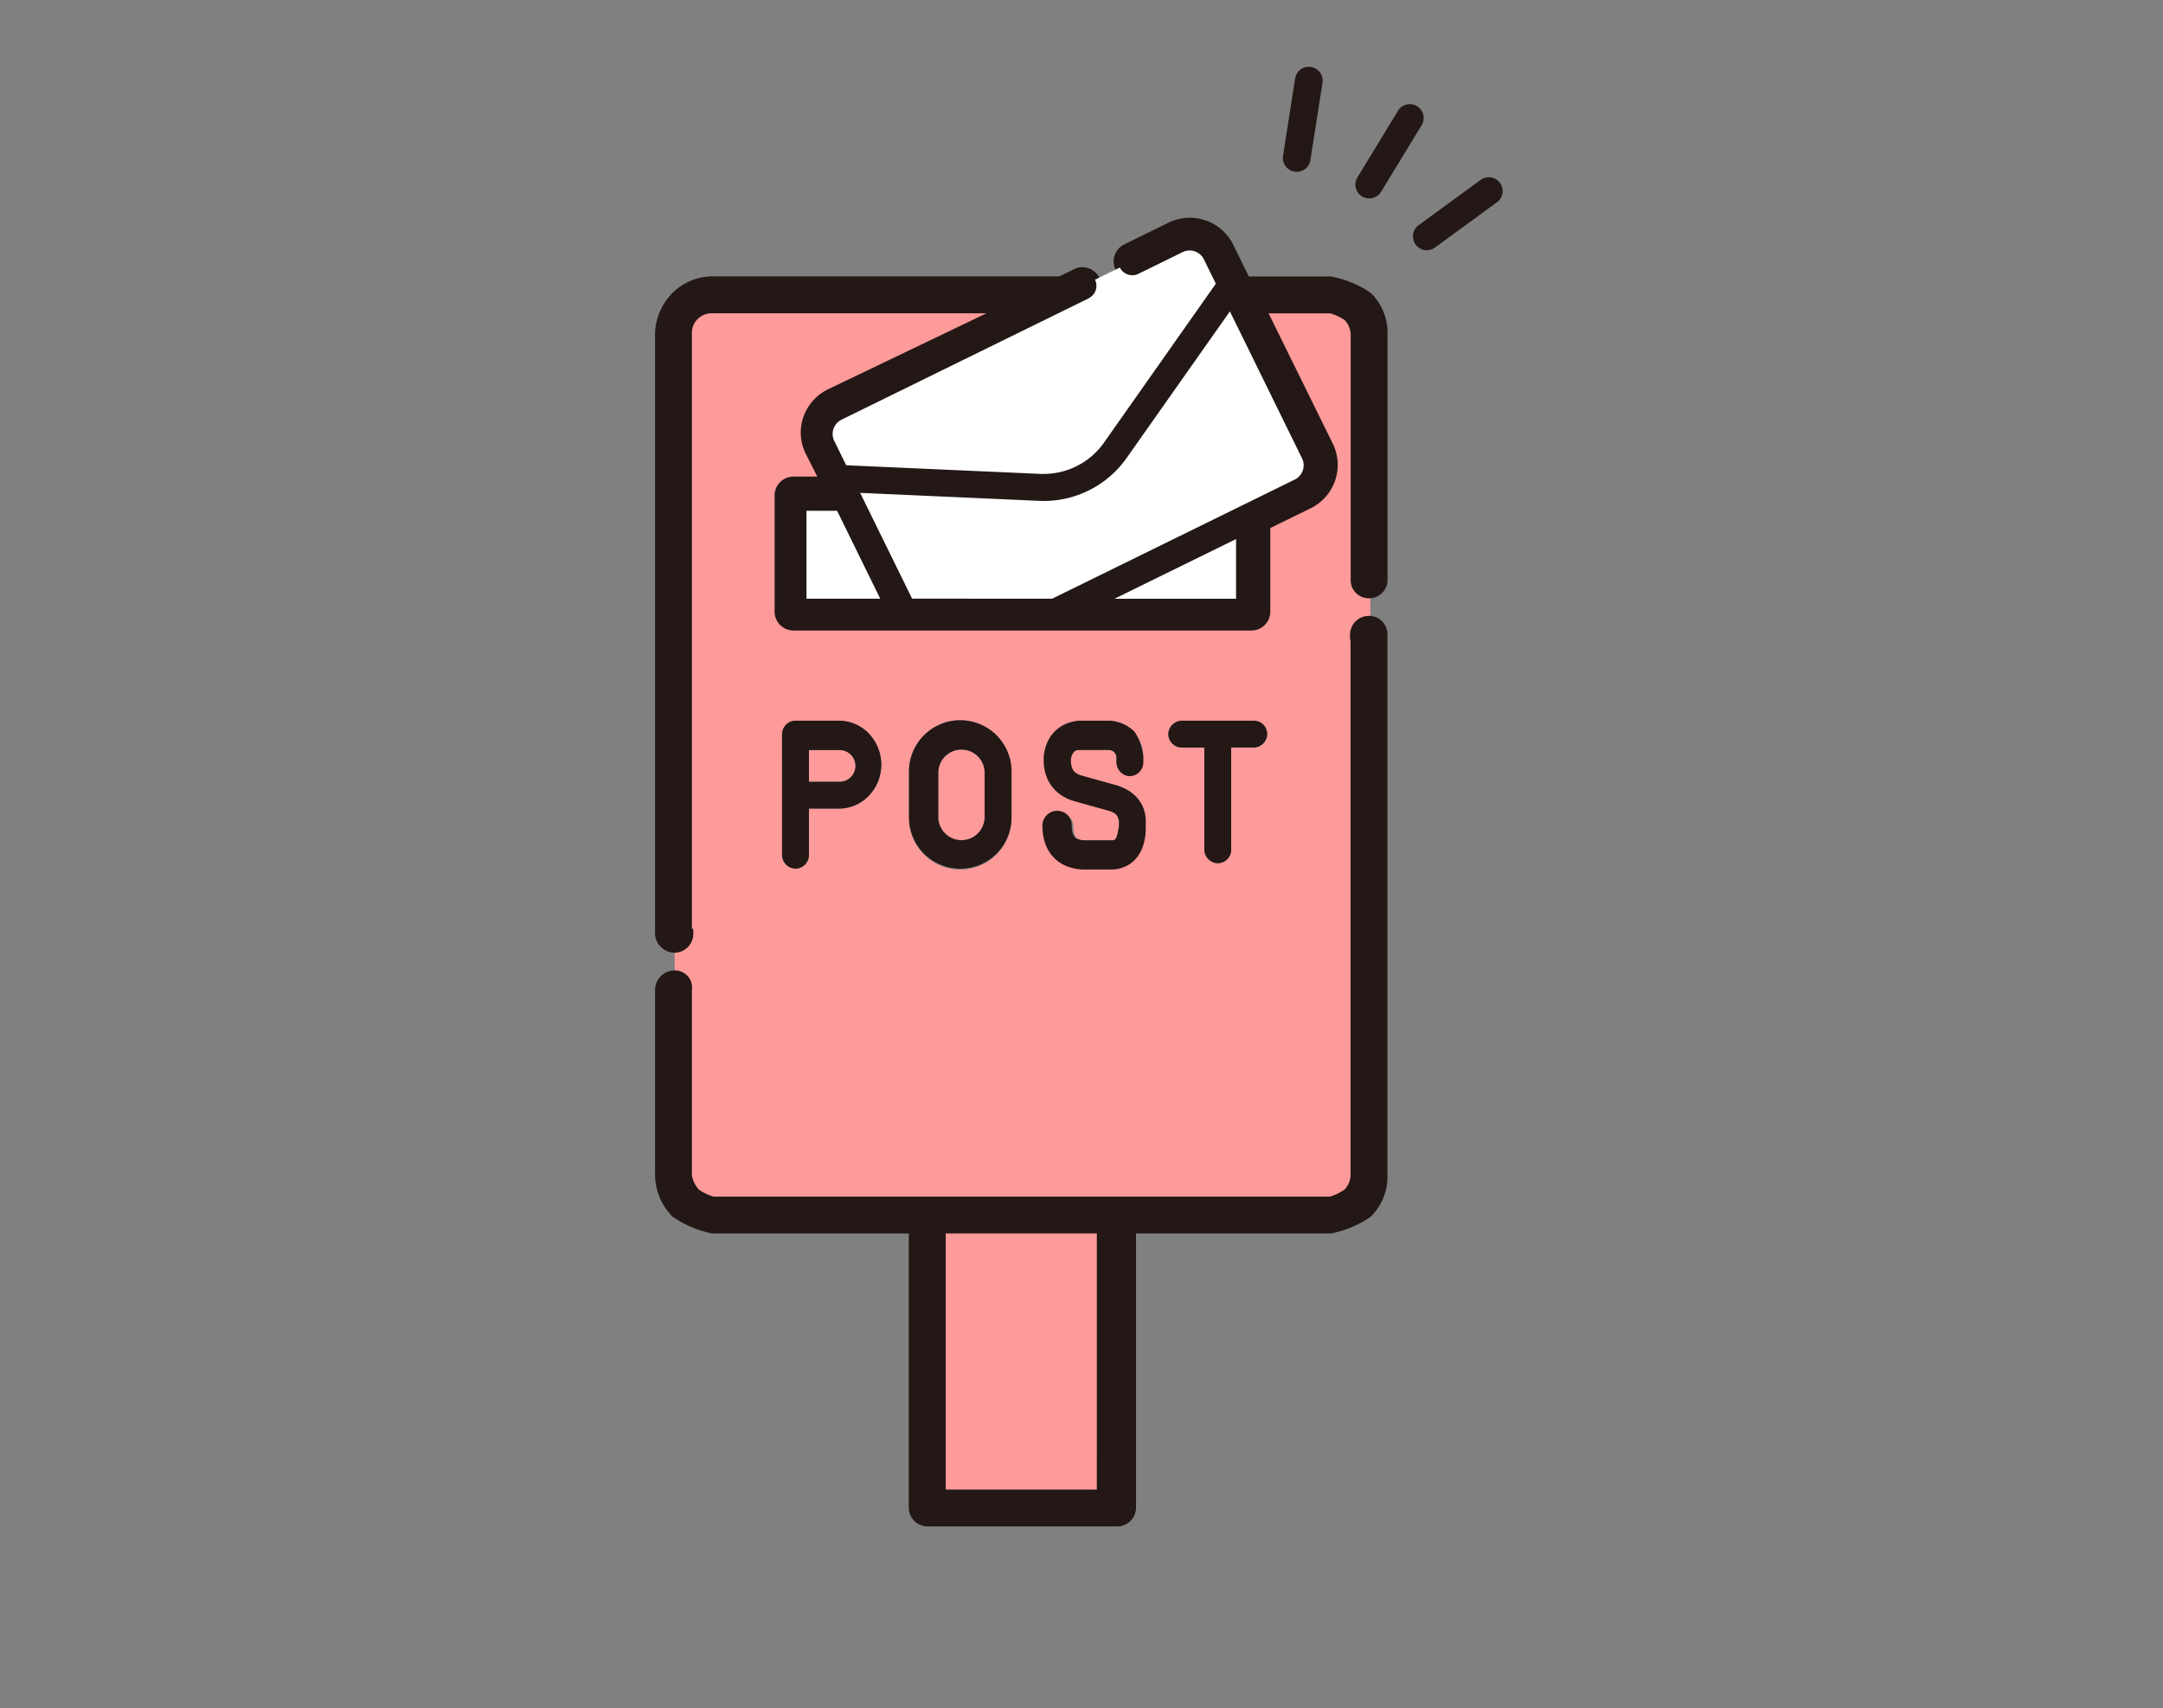 <svg xmlns="http://www.w3.org/2000/svg" width="108.26" height="85.5" viewBox="0 0 108.26 85.5"><rect x="0" y="0" width="108.26" height="85.5" fill="#808080" stroke="none"/><defs><clipPath id="a"><path data-name="長方形 12151" transform="translate(653.87 1716)" fill="#fff" stroke="#707070" d="M0 0h108.26v85.5H0z"/></clipPath></defs><g data-name="マスクグループ 354" transform="translate(-653.87 -1716)" clip-path="url(#a)"><g data-name="グループ 8989"><path data-name="パス 182" d="M700.955 1777.482h8.063v13.316h-8.063z" fill="#fd9a9a"/><g data-name="グループ 511"><g data-name="グループ 653"><path data-name="パス 166" d="M696.458 1754.894a.794.794 0 00-.561-1.355h-1.539v1.588h1.535a.788.788 0 00.561-.233" fill="#fd9a9a"/><path data-name="パス 167" d="M693.014 1752.769a.708.708 0 01.2-.493.657.657 0 01.475-.2h2.171a2.077 2.077 0 011.5.644 2.257 2.257 0 010 3.11 2.078 2.078 0 01-1.5.644h-1.5v2.3a.7.7 0 01-.536.694.68.68 0 01-.807-.683zm6.352 1.891a2.566 2.566 0 115.131 0v2.245a2.566 2.566 0 11-5.131 0zm10.473 2.196a.335.335 0 00-.089-.117.657.657 0 00-.122-.084 1.27 1.27 0 00-.267-.1l-1.669-.466a2.246 2.246 0 01-.875-.456 1.933 1.933 0 01-.575-.876 2.4 2.4 0 01-.111-.742 2.1 2.1 0 01.28-1.073 1.757 1.757 0 01.785-.713 1.707 1.707 0 01.706-.152h1.477a1.686 1.686 0 011.212.517 1.791 1.791 0 01.5 1.249v.222a.7.7 0 01-.536.693.679.679 0 01-.807-.679v-.155a.372.372 0 00-.115-.269.391.391 0 00-.276-.112h-1.572a.329.329 0 00-.135.028.343.343 0 00-.114.083.63.63 0 00-.141.436.849.849 0 00.089.417.549.549 0 00.211.212 1.029 1.029 0 00.257.105l1.7.464a2.692 2.692 0 01.64.26 1.927 1.927 0 01.545.461 1.683 1.683 0 01.251.431 1.806 1.806 0 01.124.671v.275a2.882 2.882 0 01-.1.763 1.847 1.847 0 01-.366.714 1.513 1.513 0 01-.454.362 1.69 1.69 0 01-.785.182h-1.278a2.221 2.221 0 01-.963-.2 1.674 1.674 0 01-.685-.6 1.892 1.892 0 01-.234-.516 2.528 2.528 0 01-.093-.649.7.7 0 01.622-.732.672.672 0 01.721.67 1.181 1.181 0 00.051.371.417.417 0 00.106.179.363.363 0 00.115.071.957.957 0 00.359.056h1.275a.413.413 0 00.152-.023.176.176 0 00.067-.046.34.34 0 00.047-.069.763.763 0 00.064-.179 1.676 1.676 0 00.039-.383v-.318a.438.438 0 00-.033-.184m3.172-4.783h3.584a.7.7 0 01.7.612.672.672 0 01-.669.732h-1.134v5.083a.7.7 0 01-.612.7.672.672 0 01-.732-.669v-5.118h-1.1a.7.7 0 01-.7-.612.672.672 0 01.669-.732m-24.645 13.379v9.341a1.189 1.189 0 00.381.869 1.333 1.333 0 00.92.36h30.748a1.334 1.334 0 00.92-.36 1.189 1.189 0 00.381-.869v-27.073a.713.713 0 01.733-.692v-1.384a.713.713 0 01-.733-.692v-12.292a1.188 1.188 0 00-.381-.868 1.333 1.333 0 00-.92-.36h-3.461l3.39 6.879a2.17 2.17 0 01-1 2.908l-2.151 1.052v4.351a.693.693 0 01-.694.691h-22.919a.693.693 0 01-.694-.691v-5.827a.689.689 0 01.689-.689h1.547l-.679-1.383-.058-.118a2.166 2.166 0 01.99-2.9l8.7-4.272h-14.408a1.332 1.332 0 00-.92.36 1.188 1.188 0 00-.381.868v30.023a.713.713 0 01-.733.692v1.384a.713.713 0 01.733.692" fill="#fd9a9a"/><path data-name="パス 168" d="M701.993 1758.051a1.16 1.16 0 001.16-1.16v-2.215a1.16 1.16 0 00-2.321 0v2.215a1.161 1.161 0 001.161 1.16" fill="#fd9a9a"/><path data-name="パス 169" d="M695.768 1741.57l2.159 4.4h-3.691v-4.4zm10.117-.5c.076 0 .151.005.227.005a5.074 5.074 0 004.148-2.152l5.167-7.336 3.61 7.354a.786.786 0 01.081.348.8.8 0 01-.117.415.784.784 0 01-.326.3l-12.149 5.961h-7.007l-2.6-5.293zm9.851 4.894h-6.084l6.084-2.986zm-27.486 16.774v-30.087a1.2 1.2 0 01.367-.865 1.258 1.258 0 01.885-.358h14.844l-8.906 4.272a2.195 2.195 0 00-.915.815 2.122 2.122 0 00-.1 2.085l.059.118.695 1.383h-1.582a.719.719 0 00-.5.2.686.686 0 00-.207.487v5.827a.693.693 0 00.694.691h22.922a.693.693 0 00.694-.691v-4.345l2.151-1.052a2.167 2.167 0 001-2.908l-3.39-6.879h3.508a2.667 2.667 0 01.869.4 1.362 1.362 0 01.385.869v12.3a.656.656 0 00.667.693.669.669 0 00.677-.693v-12.3a2.53 2.53 0 00-.75-1.848 4.982 4.982 0 00-1.848-.764h-4.252l-.783-1.6-.058-.118a2.176 2.176 0 00-2.914-1l-2.215 1.088a.692.692 0 00-.316.927h0a.693.693 0 00.927.317l2.216-1.088a.783.783 0 01.348-.081.8.8 0 01.415.117.784.784 0 01.3.326l.058.119.54 1.1-5.6 7.956a3.689 3.689 0 01-3.016 1.565h-.165l-9.722-.433-.54-1.1-.058-.118a.783.783 0 01-.081-.348.8.8 0 01.117-.415.784.784 0 01.327-.3l12.382-6.078a.693.693 0 00-.61-1.243l-.815.4h-17.406a2.6 2.6 0 00-1.848.764 2.758 2.758 0 00-.794 1.852v30.041a.736.736 0 00.721.693.693.693 0 00.693-.693z" fill="#231815" stroke="#231815" stroke-width=".5"/><path data-name="パス 170" d="M709.017 1790.798h-8.062v-13.316h8.063zm12.7-43.032v27.089a1.363 1.363 0 01-.385.869 2.806 2.806 0 01-.869.415h-30.915a2.8 2.8 0 01-.869-.415 1.686 1.686 0 01-.429-.869v-9.343a.6.6 0 00-.623-.693.737.737 0 00-.721.693v9.346a2.758 2.758 0 00.794 1.848 5.091 5.091 0 001.848.779h10.058v13.968a.693.693 0 00.693.691h9.487a.692.692 0 00.693-.691v-13.971h9.985a5.091 5.091 0 001.848-.779 2.53 2.53 0 00.75-1.848v-27.089a.669.669 0 00-.677-.693.693.693 0 00-.693.693z" fill="#231815" stroke="#231815" stroke-width=".5"/><path data-name="パス 171" d="M715.736 1745.965v-2.986l-6.084 2.986z" fill="#fff"/><path data-name="パス 172" d="M694.236 1745.964h3.691l-2.159-4.4h-1.532z" fill="#fff"/><path data-name="パス 173" d="M700.832 1754.675a1.16 1.16 0 012.321 0v2.215a1.16 1.16 0 01-2.321 0zm1.1 4.8a2.565 2.565 0 002.565-2.565v-2.245a2.566 2.566 0 10-5.131 0v2.245a2.565 2.565 0 002.566 2.565" fill="#231815"/><path data-name="パス 174" d="M694.358 1753.538h1.535a.794.794 0 010 1.588h-1.535zm-.672 5.935a.685.685 0 00.672-.7v-2.306h1.5a2.078 2.078 0 001.5-.644 2.257 2.257 0 000-3.11 2.077 2.077 0 00-1.5-.644h-2.172a.658.658 0 00-.475.2.708.708 0 00-.2.493v6.007a.685.685 0 00.672.7" fill="#231815"/><path data-name="パス 175" d="M713.011 1753.416h1.137v5.083a.7.7 0 00.612.7.672.672 0 00.732-.669v-5.118h1.1a.7.7 0 00.7-.612.672.672 0 00-.669-.732h-3.575a.7.7 0 00-.7.612.672.672 0 00.669.732" fill="#231815"/><path data-name="パス 176" d="M709.794 1757.758a.762.762 0 01-.064.179.34.34 0 01-.046.068.166.166 0 01-.062.044.812.812 0 01-.156.008h-1.267a1.042 1.042 0 01-.392-.062.393.393 0 01-.125-.077.455.455 0 01-.116-.2 1.308 1.308 0 01-.055-.42.7.7 0 00-.405-.646.739.739 0 00-1.061.662 2.809 2.809 0 00.1.775 2.064 2.064 0 00.255.563 1.826 1.826 0 00.747.65 2.42 2.42 0 001.05.217h1.259a1.745 1.745 0 00.812-.188 1.563 1.563 0 00.469-.374 1.907 1.907 0 00.378-.738 2.979 2.979 0 00.1-.789v-.318a1.85 1.85 0 00-.122-.673 1.7 1.7 0 00-.246-.432 1.9 1.9 0 00-.534-.462 2.6 2.6 0 00-.626-.261l-1.669-.466a.993.993 0 01-.252-.105.546.546 0 01-.206-.212.871.871 0 01-.087-.418.642.642 0 01.138-.437.335.335 0 01.112-.084.315.315 0 01.132-.028h1.525a.361.361 0 01.262.112.383.383 0 01.108.269v.222a.7.7 0 00.536.693.679.679 0 00.807-.679v-.282a2.87 2.87 0 00-.438-1.249 1.953 1.953 0 00-1.249-.552h-1.536a2.544 2.544 0 00-.7.186 1.752 1.752 0 00-.783.711 2.094 2.094 0 00-.28 1.07 2.4 2.4 0 00.11.74 1.927 1.927 0 00.574.873 2.238 2.238 0 00.872.455l1.664.464a1.273 1.273 0 01.266.1.649.649 0 01.122.084.335.335 0 01.088.117c.018.041.033.094.072.184v.317c-.038.148-.053.279-.078.382" fill="#231815"/><path data-name="パス 177" d="M708.37 1730.926l-12.382 6.078a.784.784 0 00-.327.3.8.8 0 00-.117.415.784.784 0 00.081.348l.058.118.54 1.1 9.722.433h.165a3.689 3.689 0 003.014-1.564l5.6-7.956-.54-1.1-.058-.119a.784.784 0 00-.3-.326.8.8 0 00-.415-.117.783.783 0 00-.348.081l-2.216 1.088a.693.693 0 01-.927-.317l-1.243.61a.693.693 0 01-.317.927" fill="#fff"/><path data-name="パス 178" d="M706.527 1745.965l12.148-5.964a.784.784 0 00.326-.3.8.8 0 00.117-.415.786.786 0 00-.081-.348l-3.61-7.354-5.167 7.336a5.074 5.074 0 01-4.148 2.152c-.075 0-.151 0-.227-.005l-8.964-.4 2.6 5.293z" fill="#fff"/><path data-name="パス 179" d="M718.69 1719.945l-.6 3.838a.693.693 0 101.369.214l.6-3.838a.693.693 0 10-1.369-.214" fill="#231815"/><path data-name="パス 180" d="M724.794 1721.313a.693.693 0 00-.952.231l-2.021 3.317a.693.693 0 101.183.721l2.021-3.317a.693.693 0 00-.231-.952" fill="#231815"/><path data-name="パス 181" d="M727.992 1724.992l-3.136 2.292a.693.693 0 00.818 1.118l3.136-2.292a.693.693 0 00-.818-1.118" fill="#231815"/></g></g></g></g></svg>